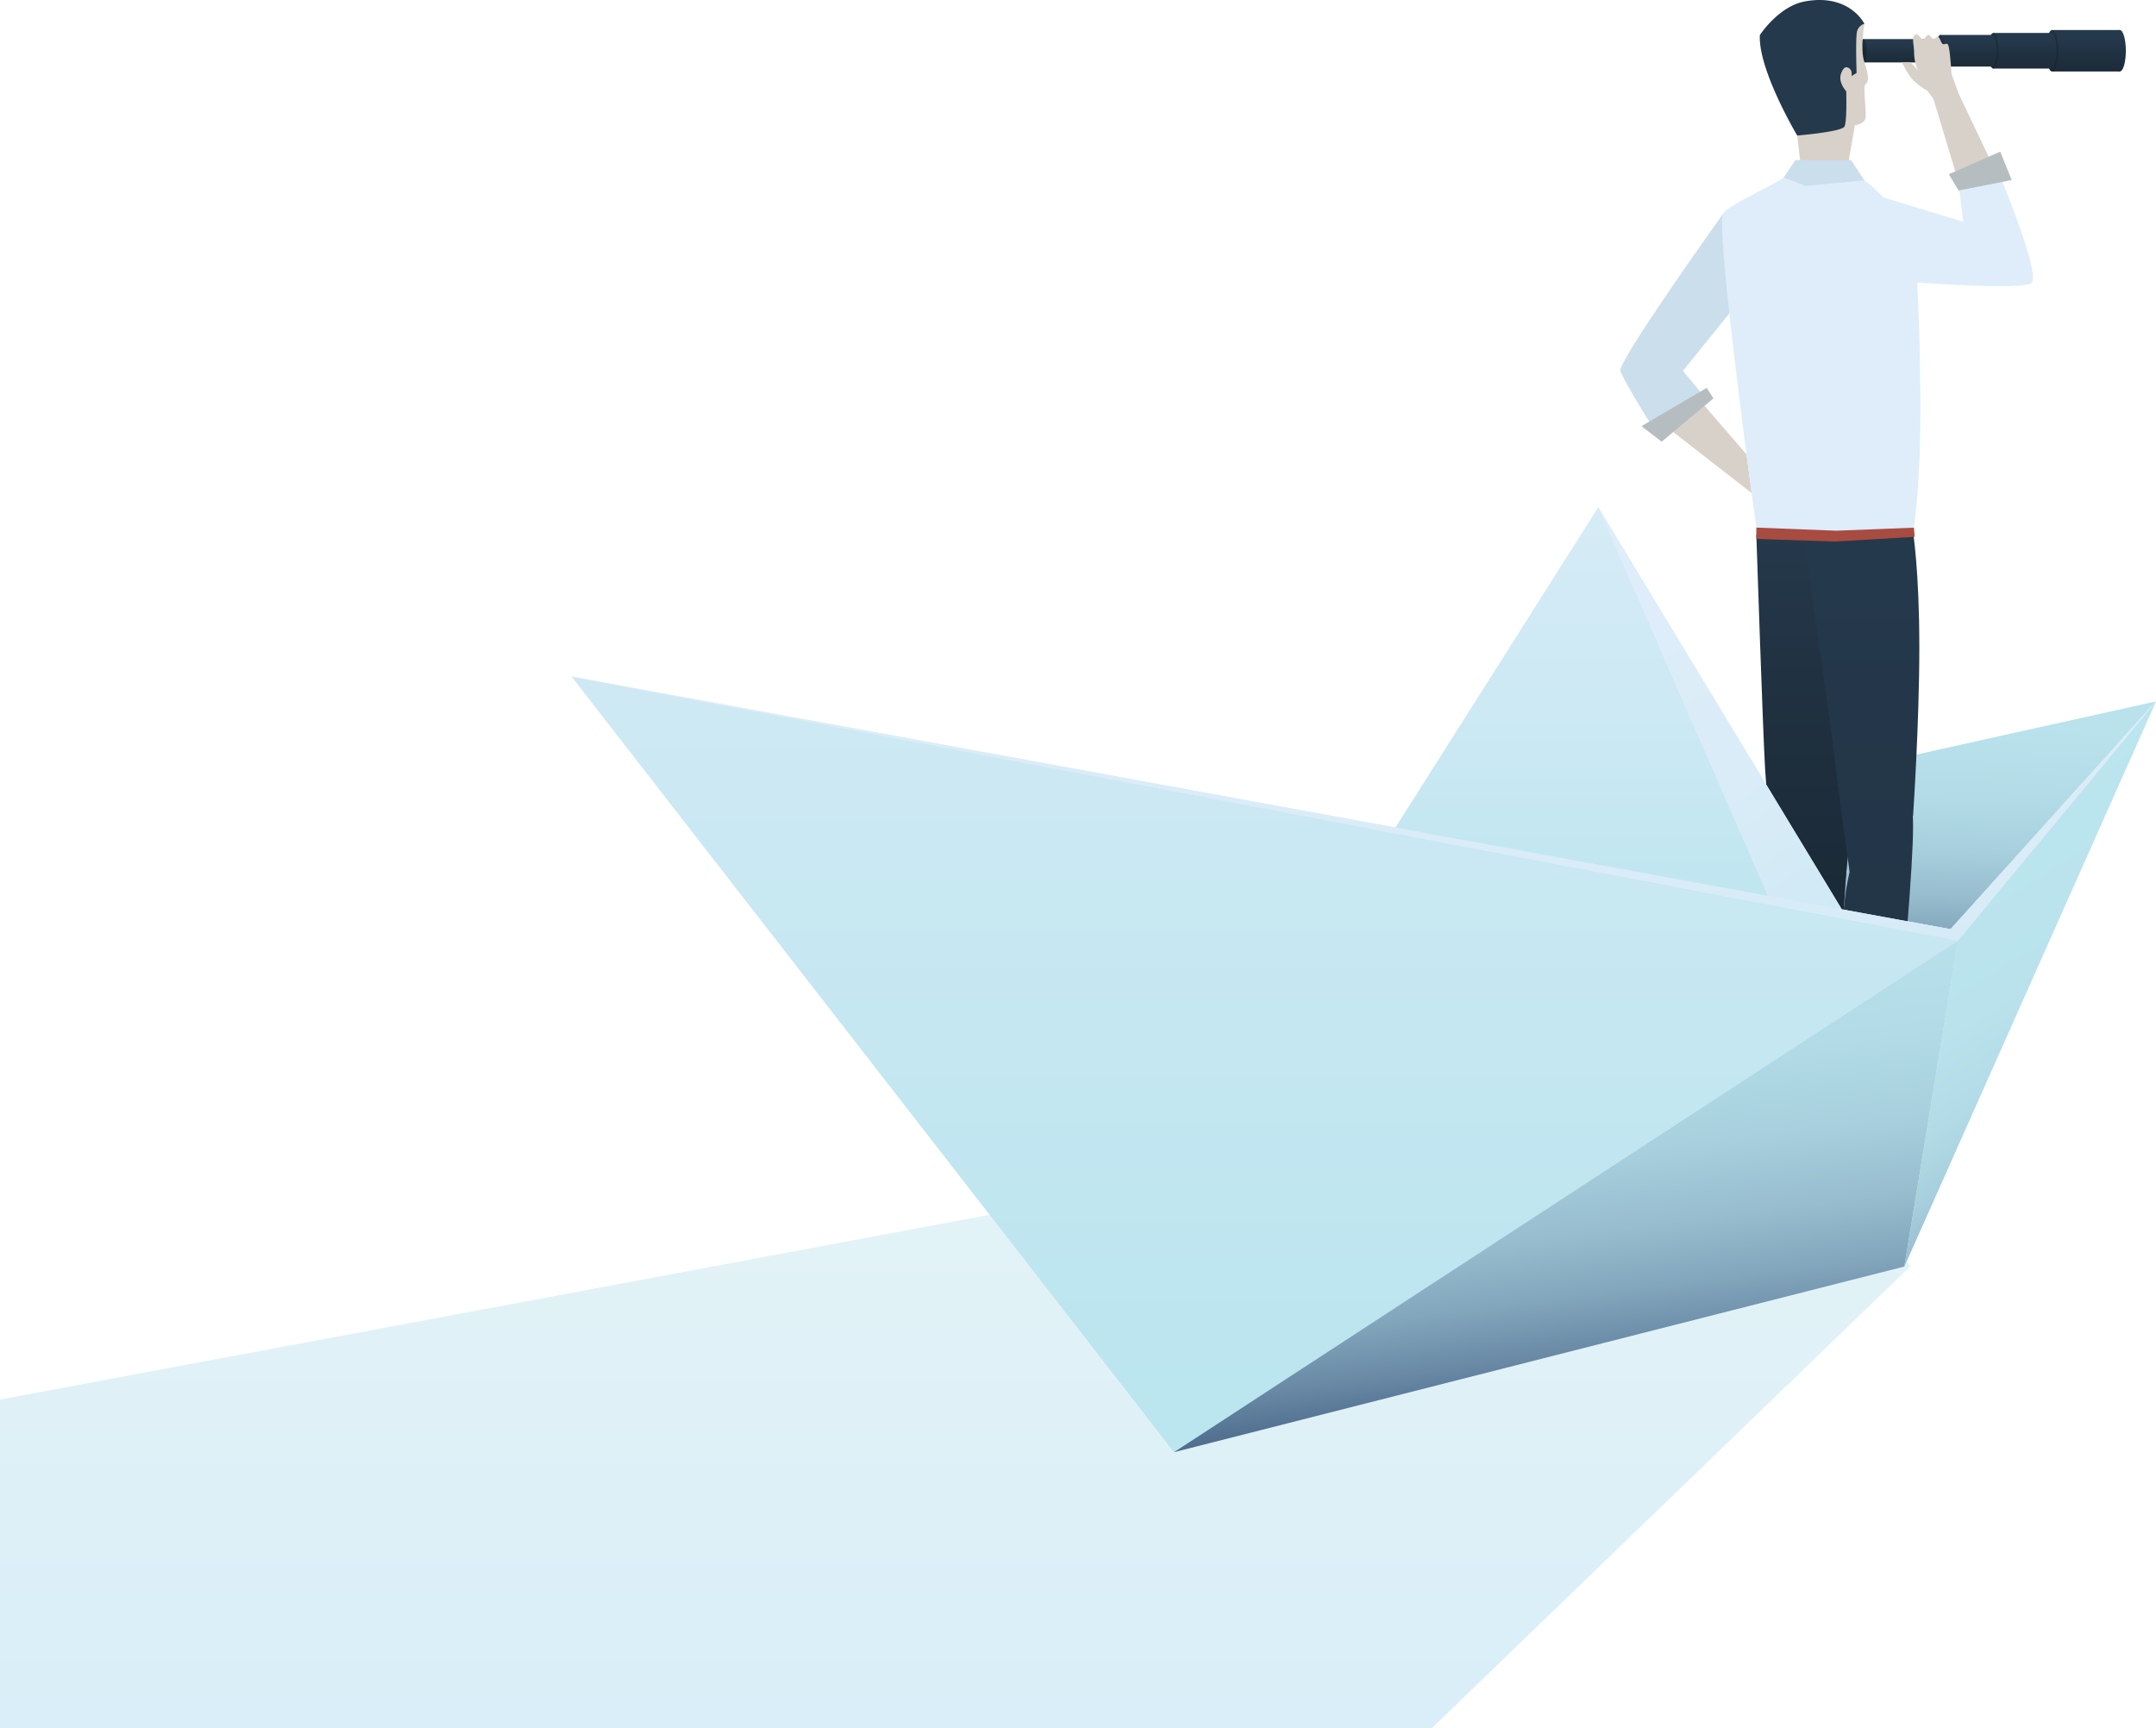 <?xml version="1.0" encoding="UTF-8"?>
<svg xmlns="http://www.w3.org/2000/svg" xmlns:xlink="http://www.w3.org/1999/xlink" width="442.298" height="354.618" viewBox="0 0 442.298 354.618">
  <defs>
    <linearGradient id="linear-gradient" x1="0.5" x2="0.5" y2="1" gradientUnits="objectBoundingBox">
      <stop offset="0" stop-color="#52b7c2"></stop>
      <stop offset="1" stop-color="#008bd0"></stop>
    </linearGradient>
    <linearGradient id="linear-gradient-2" x1="0.421" y1="1.46" x2="0.553" y2="-0.66" gradientUnits="objectBoundingBox">
      <stop offset="0.078" stop-color="#506e8f"></stop>
      <stop offset="0.135" stop-color="#6989a5"></stop>
      <stop offset="0.206" stop-color="#82a6bc"></stop>
      <stop offset="0.287" stop-color="#97bdce"></stop>
      <stop offset="0.38" stop-color="#a7cfdd"></stop>
      <stop offset="0.491" stop-color="#b2dbe7"></stop>
      <stop offset="0.64" stop-color="#b9e2ed"></stop>
      <stop offset="0.983" stop-color="#bbe5ef"></stop>
    </linearGradient>
    <linearGradient id="linear-gradient-3" x1="10.881" y1="0.197" x2="10.881" y2="1.843" gradientUnits="objectBoundingBox">
      <stop offset="0" stop-color="#25394c"></stop>
      <stop offset="0.221" stop-color="#203141"></stop>
      <stop offset="0.628" stop-color="#1a2834"></stop>
      <stop offset="1" stop-color="#182530"></stop>
    </linearGradient>
    <linearGradient id="linear-gradient-4" x1="2.365" y1="0.197" x2="2.365" y2="1.843" xlink:href="#linear-gradient-3"></linearGradient>
    <linearGradient id="linear-gradient-5" x1="10.881" y1="-0.337" x2="10.881" y2="1.309" xlink:href="#linear-gradient-3"></linearGradient>
    <linearGradient id="linear-gradient-6" x1="12.595" y1="0.197" x2="12.595" y2="1.843" xlink:href="#linear-gradient-3"></linearGradient>
    <linearGradient id="linear-gradient-7" x1="2.672" y1="0.197" x2="2.672" y2="1.843" xlink:href="#linear-gradient-3"></linearGradient>
    <linearGradient id="linear-gradient-8" x1="12.596" y1="-0.282" x2="12.596" y2="1.365" xlink:href="#linear-gradient-3"></linearGradient>
    <linearGradient id="linear-gradient-9" x1="14.112" y1="0.197" x2="14.112" y2="1.843" xlink:href="#linear-gradient-3"></linearGradient>
    <linearGradient id="linear-gradient-10" x1="2.945" y1="0.197" x2="2.945" y2="1.843" xlink:href="#linear-gradient-3"></linearGradient>
    <linearGradient id="linear-gradient-11" x1="14.112" y1="-0.149" x2="14.112" y2="1.497" xlink:href="#linear-gradient-3"></linearGradient>
    <linearGradient id="linear-gradient-12" x1="18.964" y1="0.197" x2="18.964" y2="1.843" xlink:href="#linear-gradient-3"></linearGradient>
    <linearGradient id="linear-gradient-13" x1="2.154" y1="0.197" x2="2.154" y2="1.843" xlink:href="#linear-gradient-3"></linearGradient>
    <linearGradient id="linear-gradient-14" x1="18.964" y1="-0.58" x2="18.964" y2="1.066" xlink:href="#linear-gradient-3"></linearGradient>
    <linearGradient id="linear-gradient-15" x1="32.239" y1="9.079" x2="34.536" y2="11.15" gradientUnits="objectBoundingBox">
      <stop offset="0.137" stop-color="#25394c"></stop>
      <stop offset="0.408" stop-color="#273b4d"></stop>
      <stop offset="0.557" stop-color="#2e4353"></stop>
      <stop offset="0.677" stop-color="#3a515c"></stop>
      <stop offset="0.781" stop-color="#4a646a"></stop>
      <stop offset="0.874" stop-color="#617d7b"></stop>
      <stop offset="0.959" stop-color="#7b9c90"></stop>
      <stop offset="1" stop-color="#8bae9d"></stop>
    </linearGradient>
    <linearGradient id="linear-gradient-16" x1="2.262" y1="-0.733" x2="2.262" y2="1.046" xlink:href="#linear-gradient-3"></linearGradient>
    <linearGradient id="linear-gradient-17" x1="1.633" y1="0" x2="1.633" y2="1.74" xlink:href="#linear-gradient-3"></linearGradient>
    <linearGradient id="linear-gradient-18" x1="2.262" y1="-0.561" x2="2.262" y2="0.942" gradientUnits="objectBoundingBox">
      <stop offset="0" stop-color="#25394c"></stop>
      <stop offset="0.147" stop-color="#24374a"></stop>
      <stop offset="1" stop-color="#223546"></stop>
    </linearGradient>
    <linearGradient id="linear-gradient-19" x1="1.591" y1="0.197" x2="1.591" y2="1.843" xlink:href="#linear-gradient-18"></linearGradient>
    <linearGradient id="linear-gradient-20" x1="0.499" y1="0.186" x2="0.686" y2="1.507" gradientUnits="objectBoundingBox">
      <stop offset="0" stop-color="#deedf9"></stop>
      <stop offset="0.332" stop-color="#d9ecf7"></stop>
      <stop offset="0.665" stop-color="#cde9f4"></stop>
      <stop offset="0.983" stop-color="#bbe5ef"></stop>
    </linearGradient>
    <linearGradient id="linear-gradient-21" x1="0.5" y1="-0.643" x2="0.5" y2="0.943" gradientUnits="objectBoundingBox">
      <stop offset="0" stop-color="#deedf9"></stop>
      <stop offset="0.269" stop-color="#d3eaf5"></stop>
      <stop offset="0.983" stop-color="#bbe5ef"></stop>
    </linearGradient>
    <linearGradient id="linear-gradient-22" x1="0.596" y1="0.995" x2="0.311" y2="-0.48" xlink:href="#linear-gradient-2"></linearGradient>
    <linearGradient id="linear-gradient-23" x1="0.676" y1="1.144" x2="0.316" y2="-0.175" gradientUnits="objectBoundingBox">
      <stop offset="0.078" stop-color="#506e8f"></stop>
      <stop offset="0.119" stop-color="#6989a5"></stop>
      <stop offset="0.172" stop-color="#82a6bc"></stop>
      <stop offset="0.231" stop-color="#97bdce"></stop>
      <stop offset="0.299" stop-color="#a7cfdd"></stop>
      <stop offset="0.38" stop-color="#b2dbe7"></stop>
      <stop offset="0.489" stop-color="#b9e2ed"></stop>
      <stop offset="0.74" stop-color="#bbe5ef"></stop>
    </linearGradient>
    <linearGradient id="linear-gradient-24" x1="0.5" y1="-0.219" x2="0.5" y2="2.751" xlink:href="#linear-gradient-20"></linearGradient>
    <linearGradient id="linear-gradient-25" x1="0.5" y1="-0.863" x2="0.5" y2="1.192" xlink:href="#linear-gradient-20"></linearGradient>
    <linearGradient id="linear-gradient-26" x1="0.378" y1="0.187" x2="0.985" y2="1.741" xlink:href="#linear-gradient-20"></linearGradient>
  </defs>
  <g id="Grafik-Boot-links" transform="translate(0.297 -4748.839)">
    <g id="Gruppe_93" data-name="Gruppe 93" transform="translate(0 1904.84)">
      <path id="Pfad_455" data-name="Pfad 455" d="M102.539,49.707,466.112-18.181,494.4,22.413l-98.171,94.756H102.539Z" transform="translate(-102.836 3081.449)" opacity="0.15" fill="url(#linear-gradient)"></path>
      <g id="Bildmaterial_2" data-name="Bildmaterial 2" transform="translate(279.495 2992.974)">
        <g id="Gruppe_89" data-name="Gruppe 89" transform="translate(-162.506 -148.974)">
          <path id="Pfad_456" data-name="Pfad 456" d="M232.39,89.595l-79.6,17.667,15.135,24.992,22.322,4.09Z" transform="translate(92.621 54.312)" fill="url(#linear-gradient-2)"></path>
          <path id="Pfad_457" data-name="Pfad 457" d="M199.437,8.089c0-2.35-.557-4.255-1.246-4.255s-1.245,1.9-1.245,4.255.557,4.255,1.245,4.255S199.437,10.439,199.437,8.089Z" transform="translate(119.388 2.324)" fill="url(#linear-gradient-3)"></path>
          <rect id="Rechteck_154" data-name="Rechteck 154" width="13.868" height="8.509" transform="translate(303.712 6.158)" fill="url(#linear-gradient-4)"></rect>
          <path id="Pfad_458" data-name="Pfad 458" d="M190.8,8.089c0-2.35-.557-4.255-1.245-4.255s-1.246,1.9-1.246,4.255.557,4.255,1.246,4.255S190.8,10.439,190.8,8.089Z" transform="translate(114.154 2.324)" fill="url(#linear-gradient-5)"></path>
          <ellipse id="Ellipse_47" data-name="Ellipse 47" cx="1.069" cy="3.653" rx="1.069" ry="3.653" transform="translate(302.467 6.76)" fill="url(#linear-gradient-6)"></ellipse>
          <rect id="Rechteck_155" data-name="Rechteck 155" width="11.906" height="7.306" transform="translate(291.629 6.76)" fill="url(#linear-gradient-7)"></rect>
          <path id="Pfad_459" data-name="Pfad 459" d="M183.038,7.861c0-2.017-.479-3.652-1.07-3.652S180.9,5.844,180.9,7.861s.479,3.652,1.068,3.652S183.038,9.879,183.038,7.861Z" transform="translate(109.661 2.551)" fill="url(#linear-gradient-8)"></path>
          <ellipse id="Ellipse_48" data-name="Ellipse 48" cx="0.95" cy="3.245" rx="0.95" ry="3.245" transform="translate(290.41 7.167)" fill="url(#linear-gradient-9)"></ellipse>
          <rect id="Rechteck_156" data-name="Rechteck 156" width="10.578" height="6.491" transform="translate(280.782 7.167)" fill="url(#linear-gradient-10)"></rect>
          <ellipse id="Ellipse_49" data-name="Ellipse 49" cx="0.95" cy="3.245" rx="0.95" ry="3.245" transform="translate(279.832 7.167)" fill="url(#linear-gradient-11)"></ellipse>
          <path id="Pfad_460" data-name="Pfad 460" d="M175.665,7.386c0-1.322-.313-2.393-.7-2.393s-.7,1.071-.7,2.393.313,2.393.7,2.393S175.665,8.708,175.665,7.386Z" transform="translate(105.638 3.026)" fill="url(#linear-gradient-12)"></path>
          <rect id="Rechteck_157" data-name="Rechteck 157" width="15.64" height="4.786" transform="translate(264.963 8.019)" fill="url(#linear-gradient-13)"></rect>
          <path id="Pfad_461" data-name="Pfad 461" d="M165.928,7.386c0-1.322-.313-2.393-.7-2.393s-.7,1.071-.7,2.393.313,2.393.7,2.393S165.928,8.708,165.928,7.386Z" transform="translate(99.736 3.026)" fill="url(#linear-gradient-14)"></path>
          <path id="Pfad_462" data-name="Pfad 462" d="M170.313,3.047s-.948,5.109,0,7.9c1.5,4.422.239,4.123.072,4.783-.3,1.2.471,6.044.064,6.956s-2.1,1.19-2.1,1.19l-1.629,9.39-8.963,3.151-1.237-10.455L159.953,6.83Z" transform="translate(94.885 1.847)" fill="#d8d1c9"></path>
          <path id="Pfad_463" data-name="Pfad 463" d="M151.761,7.189c-.4,7.087,7.66,20.619,7.66,20.619s9.147-.755,9.693-1.847.363-7.236.363-7.236-1.678-1.789-1.086-3.546,1.312-1.335,1.312-1.335c1.156.289.863,1.776.863,1.776l1.039-.657s-.268-7.39.114-8.612a2.15,2.15,0,0,1,1.489-1.457s-3.008-6.285-12.2-4.61C155.592,1.272,151.761,7.189,151.761,7.189Z" transform="translate(91.988 0)" fill="url(#linear-gradient-15)"></path>
          <path id="Pfad_464" data-name="Pfad 464" d="M146.037,51.059l9.7,11.227,1.049,7.931L140.678,57.687Z" transform="translate(85.279 30.951)" fill="#d8d1c9"></path>
          <path id="Pfad_465" data-name="Pfad 465" d="M163.855,151.8v5.032h4.8v-.691a24.146,24.146,0,0,0,5.043.691h5.537s.482-.964-.737-1.8c-1.574-1.083-4.852-.919-6.945-2.1a16.554,16.554,0,0,1-3.474-2.568h-4.219Z" transform="translate(99.328 91.145)" fill="#182530"></path>
          <path id="Pfad_466" data-name="Pfad 466" d="M155.553,151.8v5.032h4.538v-.691a21.7,21.7,0,0,0,4.77.691H170.1a1.472,1.472,0,0,0-.7-1.8c-1.489-1.083-4.591-.919-6.569-2.1a15.793,15.793,0,0,1-3.286-2.568h-3.991Z" transform="translate(94.296 91.145)" fill="#182530"></path>
          <path id="Pfad_467" data-name="Pfad 467" d="M156.2,179.495h6.19s8.111-75.4,5.763-76.14-12.381,0-13.874,21.831S156.2,179.495,156.2,179.495Z" transform="translate(93.294 62.549)" fill="url(#linear-gradient-16)"></path>
          <path id="Pfad_468" data-name="Pfad 468" d="M169.609,138.925s3.334-30.807,4.157-46.408-.039-23.616-.039-23.616L151.3,68.3s1.351,40.621,1.807,48.186,2.745,29.848,2.745,29.848Z" transform="translate(91.719 41.402)" fill="url(#linear-gradient-17)"></path>
          <path id="Pfad_469" data-name="Pfad 469" d="M164.483,179.495h6.19s8.111-75.4,5.763-76.14-12.381,0-13.874,21.831S164.483,179.495,164.483,179.495Z" transform="translate(98.315 62.549)" fill="url(#linear-gradient-18)"></path>
          <path id="Pfad_470" data-name="Pfad 470" d="M179.782,126.16s1.282-18.943,1.282-34.573-1.282-23.568-1.282-23.568l-22.413.991s5.6,38.714,6.452,46.234,2.939,22.424,2.939,22.424Z" transform="translate(95.396 41.232)" fill="url(#linear-gradient-19)"></path>
          <path id="Pfad_471" data-name="Pfad 471" d="M154.968,27.34s-21.59,30.217-21.027,32.19S142.4,74.043,142.4,74.043s9.441-8.031,9.3-8.453-4.931-6.06-4.931-6.06L157.69,46Z" transform="translate(81.188 16.573)" fill="#cadeec"></path>
          <path id="Pfad_472" data-name="Pfad 472" d="M140.761,60.583l-4.132-3.175,13.393-7.863,1.383,2.16Z" transform="translate(82.824 30.034)" fill="#b6bdc1"></path>
          <path id="Pfad_473" data-name="Pfad 473" d="M153.962,95.682S145.6,35.336,147.1,31.347c.508-1.354,7.045-4.37,11.465-6.813,2.03-1.121,1.829-2.16,3.569-2.793,5.639-2.046,8.068-.451,10.686.135.822.185,1.751,1.524,2.737,2.16,5.23,3.375,10.333,11.476,10.892,14.273.455,2.27,1.651,27.729.956,44.042-.324,7.576-1.107,13.349-1.107,13.349l-15.946,1.373Z" transform="translate(89.06 12.566)" fill="#deedf9"></path>
          <path id="Pfad_474" data-name="Pfad 474" d="M151.3,69.72V67.394l16.384.64,15.946-.623.152,1.874-16.241.97Z" transform="translate(91.72 40.854)" fill="#a84b41"></path>
          <path id="Pfad_475" data-name="Pfad 475" d="M154.8,24.015l2.407-3.574h11.384l2.764,4.165L159.31,25.756Z" transform="translate(93.84 12.391)" fill="#cadeec"></path>
          <path id="Pfad_476" data-name="Pfad 476" d="M159.317,39.544l.948,3.432s41.112,3.791,42.757,1.5-6.7-22.219-6.7-22.219l-8.386,1.523,1.009,8.229L167.627,25.52s-5.206,4.292-7.022,7.2A11.68,11.68,0,0,0,159.317,39.544Z" transform="translate(96.534 13.491)" fill="#deedf9"></path>
          <path id="Pfad_477" data-name="Pfad 477" d="M186.3,27.24,178.6,11.067l-4.993.831,5.623,18.661Z" transform="translate(105.239 6.709)" fill="#d8d1c9"></path>
          <path id="Pfad_478" data-name="Pfad 478" d="M175.064,15.923a12.6,12.6,0,0,1-3.294-2.613,18.843,18.843,0,0,1-1.865-3.163h1.8a16.385,16.385,0,0,1,1.465,1.669,9.74,9.74,0,0,1-.779-3.67c-.018-1.674-.561-3.336.159-3.619.675-.265.366-.209,1.3.649.9.826,1.062-1.574,2.014-.268,1,1.372,1.132-1.359,2.029.919.564,1.43,1.293-.421,1.624,1.216s.543,5.456.543,5.456l1.449,4.027-5.172,1.055Z" transform="translate(102.996 2.659)" fill="#d8d1c9"></path>
          <path id="Pfad_479" data-name="Pfad 479" d="M186.438,19.371l2.356,5.825L177.888,27.35,175.882,24Z" transform="translate(106.619 11.742)" fill="#b6bdc1"></path>
          <path id="Pfad_480" data-name="Pfad 480" d="M282.869,151.366l-22.322-4.09L210.606,64.812,169,130.5,0,99.539l123.572,159.12,149.81-38.087,51.629-115.955Z" transform="translate(0 39.288)" fill="url(#linear-gradient-20)"></path>
          <g id="Gruppe_88" data-name="Gruppe 88" transform="translate(0 104.101)">
            <path id="Pfad_481" data-name="Pfad 481" d="M284.385,140.6,123.572,245.553,0,86.433Z" transform="translate(0 -51.706)" fill="url(#linear-gradient-21)"></path>
            <path id="Pfad_482" data-name="Pfad 482" d="M226.744,187.022l11-66.864L76.934,225.109Z" transform="translate(46.637 -31.262)" fill="url(#linear-gradient-22)"></path>
            <path id="Pfad_483" data-name="Pfad 483" d="M221.834,89.595l-40.626,49.09-11,66.864Z" transform="translate(103.177 -49.789)" fill="url(#linear-gradient-23)"></path>
            <path id="Pfad_484" data-name="Pfad 484" d="M0,86.433,282.869,138.26l42.142-46.749L284.385,140.6Z" transform="translate(0 -51.706)" fill="url(#linear-gradient-24)"></path>
            <path id="Pfad_485" data-name="Pfad 485" d="M146.823,64.812l-41.6,65.691,76.41,14Z" transform="translate(63.783 -64.812)" fill="url(#linear-gradient-25)"></path>
            <path id="Pfad_486" data-name="Pfad 486" d="M181.062,147.276,131.121,64.812,165.927,144.5Z" transform="translate(79.485 -64.812)" fill="url(#linear-gradient-26)"></path>
          </g>
        </g>
      </g>
    </g>
  </g>
</svg>
